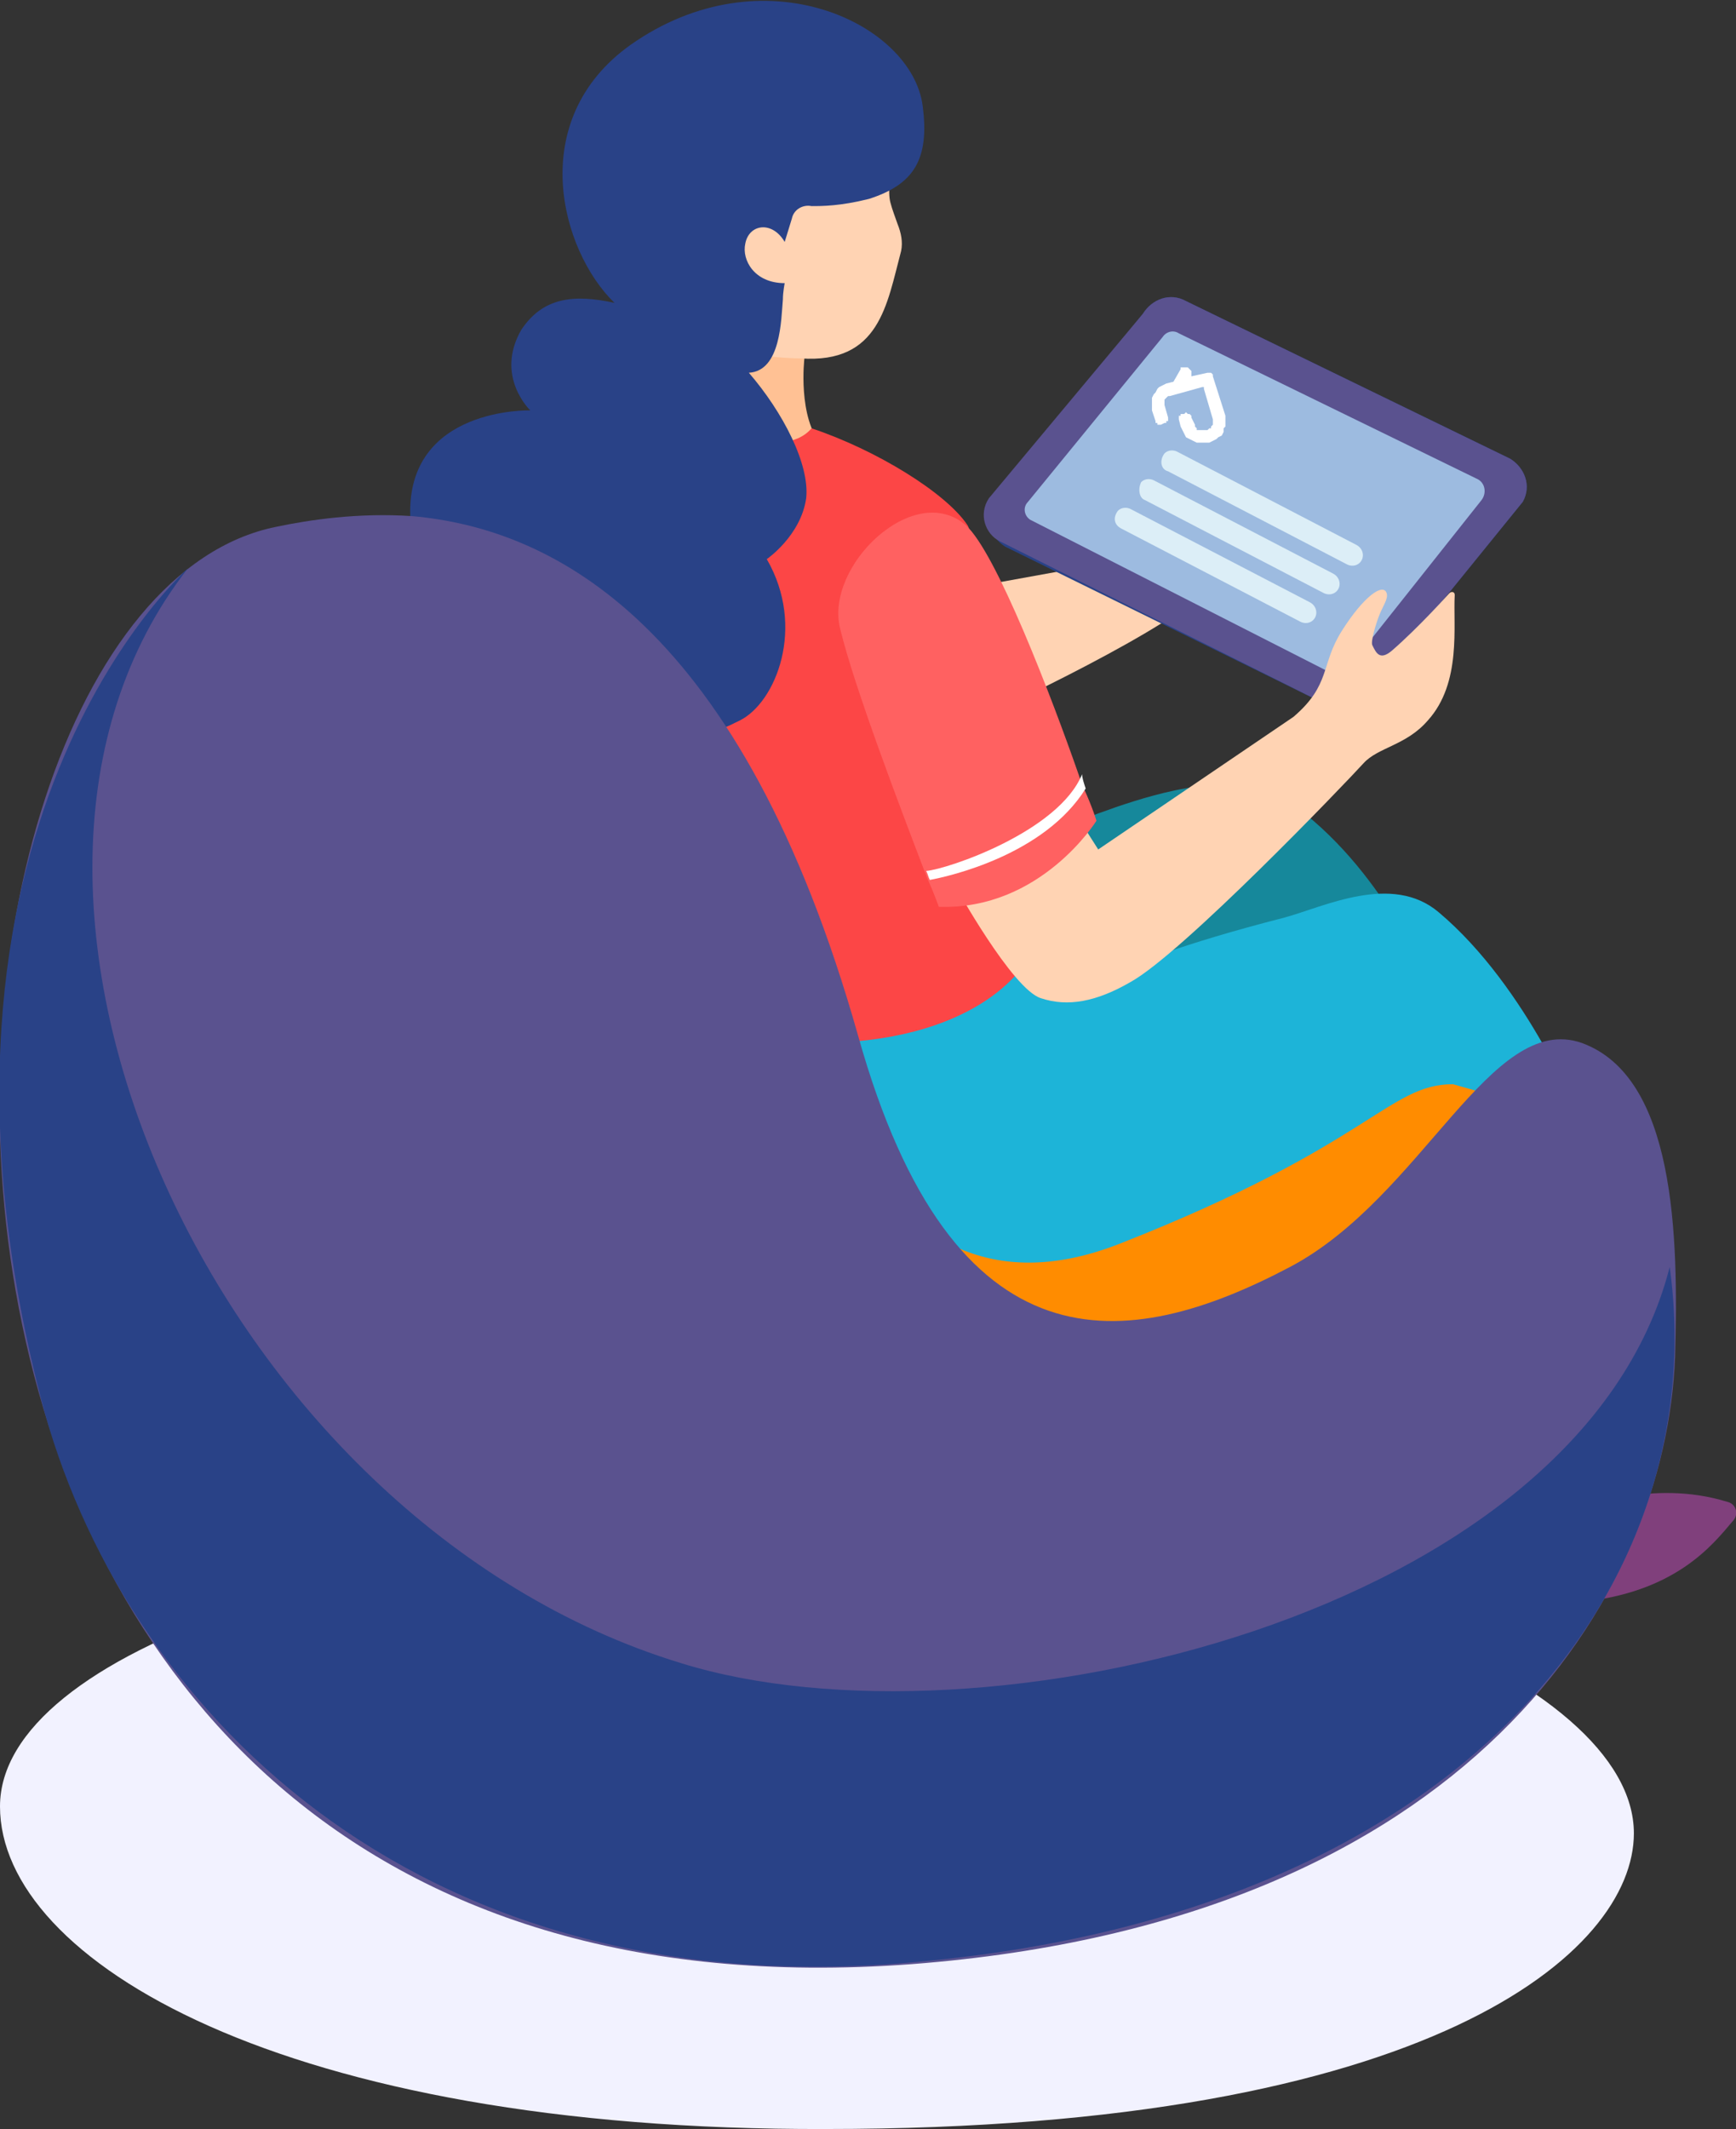 <?xml version="1.0" encoding="utf-8"?>
<!-- Generator: Adobe Illustrator 25.3.1, SVG Export Plug-In . SVG Version: 6.00 Build 0)  -->
<svg version="1.1" id="Mode_Isolation" xmlns="http://www.w3.org/2000/svg" xmlns:xlink="http://www.w3.org/1999/xlink" x="0px"
	 y="0px" viewBox="0 0 96.9 118.8" style="enable-background:new 0 0 96.9 118.8;" xml:space="preserve">
<rect x="0" y="0" width="96.9" height="118.8" fill="#333333" stroke="none"/>
<style type="text/css">
	.st0{fill:url(#SVGID_1_);}
	.st1{fill:#80407C;}
	.st2{fill:#FF8C00;}
	.st3{fill:#16889B;}
	.st4{fill:#1DB4D8;}
	.st5{fill:#FFD3B3;}
	.st6{fill:#FFC194;}
	.st7{fill:#FC4646;}
	.st8{fill:#294287;}
	.st9{fill:#5A528F;}
	.st10{fill:#9DBBE0;}
	.st11{fill:#DCEEF7;}
	.st12{fill:#FF6161;}
	.st13{fill:#FFFFFF;}
</style>
<linearGradient id="SVGID_1_" gradientUnits="userSpaceOnUse" x1="-1446.151" y1="1048.649" x2="-1354.951" y2="1048.649" gradientTransform="matrix(-1 0 0 1 -1354.917 -946.697)">
	<stop  offset="0" style="stop-color:#F2F2FF"/>
	<stop  offset="1" style="stop-color:#F2F2FF"/>
</linearGradient>
<path class="st0" d="M0,100.8c0-8.6,20.4-15.6,45.6-15.6s45.6,8.5,45.6,17.1c0,6.6-11.3,16.5-45.1,16.5C15.8,118.9,0,109.4,0,100.8z
	"/>
<g>
	<path class="st1" d="M88.2,84.2c0,0,4-1.7,8.2-0.4c0.5,0.1,0.7,0.7,0.3,1.1c-1.1,1.3-3.2,4-8.6,4.5L88.2,84.2L88.2,84.2z"/>
	<g>
		<path class="st2" d="M39.9,73.8c-2.9-3.4-2.4-9.7,1.6-11.7c8.3-4.2,28.6-9.8,41.9-2C101.6,70.7,52.5,88.2,39.9,73.8z"/>
		<g>
			<path class="st3" d="M49,48.8c4.8,1.2,1.7,0.3,13.4-3.8c2.1-0.7,6.8-2.2,9.5-0.3c5.3,3.7,7.8,10.1,7.8,10.1l-7.2-1.4
				c-3.6,0.3-4.3,3.8-17.7,10.5c-13.4,6.6-18.6-10.6-18.6-10.6L49,48.8z"/>
			<path class="st4" d="M58,53.8c4.7,1.6,1.6,0.5,13.7-2.6c2.2-0.6,6-2.5,8.6-0.3c5,4.2,7.9,11.6,7.9,11.6l-7.1-2
				c-3.6,0-4.6,3.4-18.6,8.9S45,57.1,45,57.1L58,53.8z"/>
		</g>
	</g>
	<g>
		<path class="st5" d="M54.4,40.2c0,0,9.7-4.4,12.8-7.1l-2.1-2.3l-18.2,3.3L54.4,40.2z"/>
		<path class="st6" d="M40.9,19.1c0,0,1.4,0,4,0.9c0,0-0.4,3.3,1,4.9c1.6,1.8-5.5,1.7-5.5,1.7L34.7,21L40.9,19.1z"/>
		<path class="st7" d="M57.3,53.6c0,0-2.3,4.4-11.2,4.6c-8.3,0.1-9.7-1.6-11.4-4c-0.7-8.3-4.6-11.1-5.3-16.7
			c-0.1-0.6-0.1-1.2-0.1-1.9c0-2.8,1.6-11,1.6-11s3.8-2.8,7.9-1c0,0,4.8,2.3,6.5,0.3c3.6,1.2,7.5,3.6,8.7,5.4
			c0.7,1-1.8,8.6-1.1,15.1C53.5,49.9,57.3,53.6,57.3,53.6z"/>
		<g>
			<path class="st8" d="M56.1,30.5L74,39.3c0.9,0.5,1.9,0.1,2.4-0.7L85,28c0.5-0.9,0.1-1.9-0.7-2.4l-18.1-8.8
				c-0.9-0.5-1.9-0.1-2.4,0.7L55.5,28C54.9,28.9,55.3,30,56.1,30.5z"/>
			<path class="st9" d="M55.8,30.2L74,39.3c0.9,0.5,1.9,0.1,2.4-0.7L85,28c0.5-0.9,0.1-1.9-0.7-2.4l-18.1-8.8
				c-0.9-0.5-1.9-0.1-2.4,0.7l-8.6,10.3C54.6,28.7,55,29.8,55.8,30.2z"/>
			<path class="st10" d="M75.4,37.1l7.3-9.2c0.3-0.4,0.2-1-0.3-1.2l-16.6-8.1c-0.3-0.2-0.7-0.1-0.9,0.2l-7.6,9.3
				c-0.2,0.3-0.1,0.7,0.2,0.9L74,37.4C74.4,37.6,75,37.5,75.4,37.1z"/>
			<path class="st11" d="M63.9,27.9l10,5.2c0.2,0.1,0.5,0.1,0.7-0.1l0,0c0.3-0.3,0.2-0.8-0.2-1l-10-5.2c-0.2-0.1-0.5-0.1-0.7,0.1
				l0,0C63.5,27.3,63.6,27.8,63.9,27.9z"/>
			<path class="st11" d="M62.6,29.5l10,5.2c0.2,0.1,0.5,0.1,0.7-0.1l0,0c0.3-0.3,0.2-0.8-0.2-1l-10-5.2c-0.2-0.1-0.5-0.1-0.7,0.1
				l0,0C62.1,28.9,62.2,29.3,62.6,29.5z"/>
			<path class="st11" d="M65.2,26.3l10,5.2c0.2,0.1,0.5,0.1,0.7-0.1l0,0c0.3-0.3,0.2-0.8-0.2-1l-10-5.2c-0.2-0.1-0.5-0.1-0.7,0.1
				l0,0C64.7,25.7,64.8,26.2,65.2,26.3z"/>
		</g>
		<g>
			<path class="st5" d="M53.3,49.4c0,0,3.2,5.8,4.8,6.3c1.5,0.5,3.1,0.2,5-0.9c2.9-1.6,12-11.1,13-12.2c0.8-0.9,2.4-1,3.6-2.4
				c1.9-2.1,1.4-5.3,1.5-7c0-0.2-0.2-0.2-0.3-0.1c0,0-1.7,1.9-3.2,3.2c-0.7,0.6-0.9,0.1-1.1-0.3c-0.1-0.2,0.2-1.2,0.4-1.7
				c0.2-0.5,0.5-0.9,0.4-1.2c-0.2-0.6-1.3,0.2-2.5,2.1c-1.2,1.9-0.6,3-2.7,4.8l-10.9,7.4l-3.5-5.5L53.3,49.4z"/>
			<g>
				<path class="st12" d="M61.2,45.8c0,0-3.1,5-8.8,4.8c0,0-0.2-0.6-0.6-1.5c-0.1-0.2-0.1-0.3-0.2-0.5c-1.3-3.4-3.9-10.2-4.7-13.5
					c-0.9-3.5,4.1-8.3,7-5.8c1.7,1.5,4.8,9.6,6.3,13.9c0.1,0.3,0.2,0.6,0.3,0.8C61,45.1,61.2,45.8,61.2,45.8z"/>
				<path class="st13" d="M60.6,44c-2.3,3.7-7.6,4.9-8.7,5.1c-0.1-0.2-0.1-0.3-0.2-0.5c1.2-0.1,7.4-2.2,8.7-5.4
					C60.4,43.4,60.5,43.7,60.6,44z"/>
			</g>
		</g>
		<g>
			<path class="st5" d="M50.2,6.8c0,0-0.8,3.4-0.5,4.5c0.1,0.4,0.3,0.9,0.4,1.2c0.2,0.5,0.3,1,0.2,1.5c-0.8,3-1.2,6.3-5.6,6
				c0,0-5.8,0-6-2.3C38.7,15.3,35.8,4.7,50.2,6.8z"/>
			<path class="st8" d="M51.5,5.9c-0.6-4.6-8.9-8.6-16.3-3.4c-5.9,4.2-3.9,11.5-0.9,14.4c-2.3-0.5-4-0.3-5.2,1.5
				c-1.5,2.6,0.5,4.5,0.5,4.5s-6.9-0.2-6.7,5.9c0.1,6.3,7.4,17,18.4,11.4c2-1,3.7-5.2,1.5-9c0,0,1.9-1.3,2.2-3.4
				c0.2-1.9-1.3-4.8-3.2-7c1.8-0.1,1.8-3,1.9-4.1c0-0.4,0.1-0.9,0.1-0.9c-1.7,0-2.4-1.3-2.2-2.2c0.2-1.1,1.5-1.3,2.2-0.1l0.4-1.3
				c0.1-0.5,0.6-0.8,1.1-0.7c0.6,0,1.6,0,3.2-0.4C51,10.3,51.9,8.9,51.5,5.9z"/>
		</g>
	</g>
</g>
<g>
	<path class="st9" d="M93.5,75.7C93,89,82.1,107.2,50.9,109.6C-12,114.3-7.3,34,15.4,29.4c1.9-0.4,4.6-0.8,7.6-0.6l0,0
		c7.9,0.7,18.4,6,24.9,29c5.3,18.9,15,17.7,24.1,12.9c7.4-3.9,11.2-14.3,16.3-12.5C93.5,60.1,93.7,68.9,93.5,75.7z"/>
	<path class="st8" d="M93.2,70.7c2.4,17.5-11.1,36.1-42.3,38.8C22.9,112,6.7,95,2.3,78.1c-8.3-32,8.2-46.4,8.2-46.4
		C-3.7,49.8,12.1,84.9,38,92.8C54.7,98,88.2,90.2,93.2,70.7z"/>
</g>
<polyline class="st13" points="65.2,23.3 65,22.6 65,22.5 65,22.5 65,22.4 65,22.3 65.1,22.2 65.1,22.2 65.2,22.1 65.3,22.1 
	65.3,22.1 67.1,21.6 67.1,21.6 67.1,21.6 67.1,21.6 67.1,21.6 67.1,21.6 67.2,21.6 67.2,21.6 67.2,21.7 67.2,21.7 67.7,23.4 
	67.7,23.5 67.7,23.6 67.7,23.6 67.7,23.7 67.6,23.8 67.6,23.9 67.5,23.9 67.4,24 67.3,24 67.2,24 67.1,24 67.1,24 67,24 66.9,24 
	66.8,24 66.8,23.9 66.7,23.8 66.7,23.8 66.7,23.7 66.5,23.3 66.5,23.2 66.5,23.2 66.4,23.1 66.4,23.1 66.4,23.1 66.3,23.1 66.2,23 
	66.2,23 66.1,23.1 66,23.1 66,23.1 65.9,23.1 65.9,23.2 65.8,23.2 65.8,23.3 65.8,23.3 65.8,23.3 65.8,23.4 65.8,23.4 65.9,23.8 
	66,24 66.1,24.2 66.2,24.4 66.4,24.5 66.6,24.6 66.8,24.7 67,24.7 67.3,24.7 67.5,24.7 67.5,24.7 67.7,24.6 67.9,24.5 68,24.4 
	68.2,24.3 68.3,24.1 68.3,23.9 68.4,23.8 68.4,23.6 68.4,23.4 68.4,23.2 67.7,21 67.7,20.9 67.7,20.9 67.6,20.8 67.6,20.8 
	67.6,20.8 67.5,20.8 67.5,20.8 67.4,20.8 67.4,20.8 66.5,21 66.5,21 66.5,20.9 66.5,20.9 66.5,20.8 66.5,20.8 66.5,20.7 66.5,20.7 
	66.4,20.6 66.4,20.6 66.4,20.6 66.3,20.5 66.2,20.5 66.2,20.5 66.1,20.5 66.1,20.5 66,20.5 66,20.5 65.9,20.5 65.9,20.6 65.9,20.6 
	65.5,21.3 65.1,21.4 64.9,21.5 64.7,21.6 64.6,21.7 64.5,21.9 64.4,22 64.3,22.2 64.3,22.4 64.3,22.7 64.3,22.9 64.5,23.5 
	64.5,23.5 64.5,23.6 64.6,23.6 64.6,23.6 64.6,23.7 64.7,23.7 64.7,23.7 64.8,23.7 64.8,23.7 65,23.6 65.1,23.6 65.1,23.6 
	65.1,23.5 65.2,23.5 65.2,23.5 65.2,23.4 65.2,23.4 65.2,23.3 65.2,23.3 "/>
</svg>
